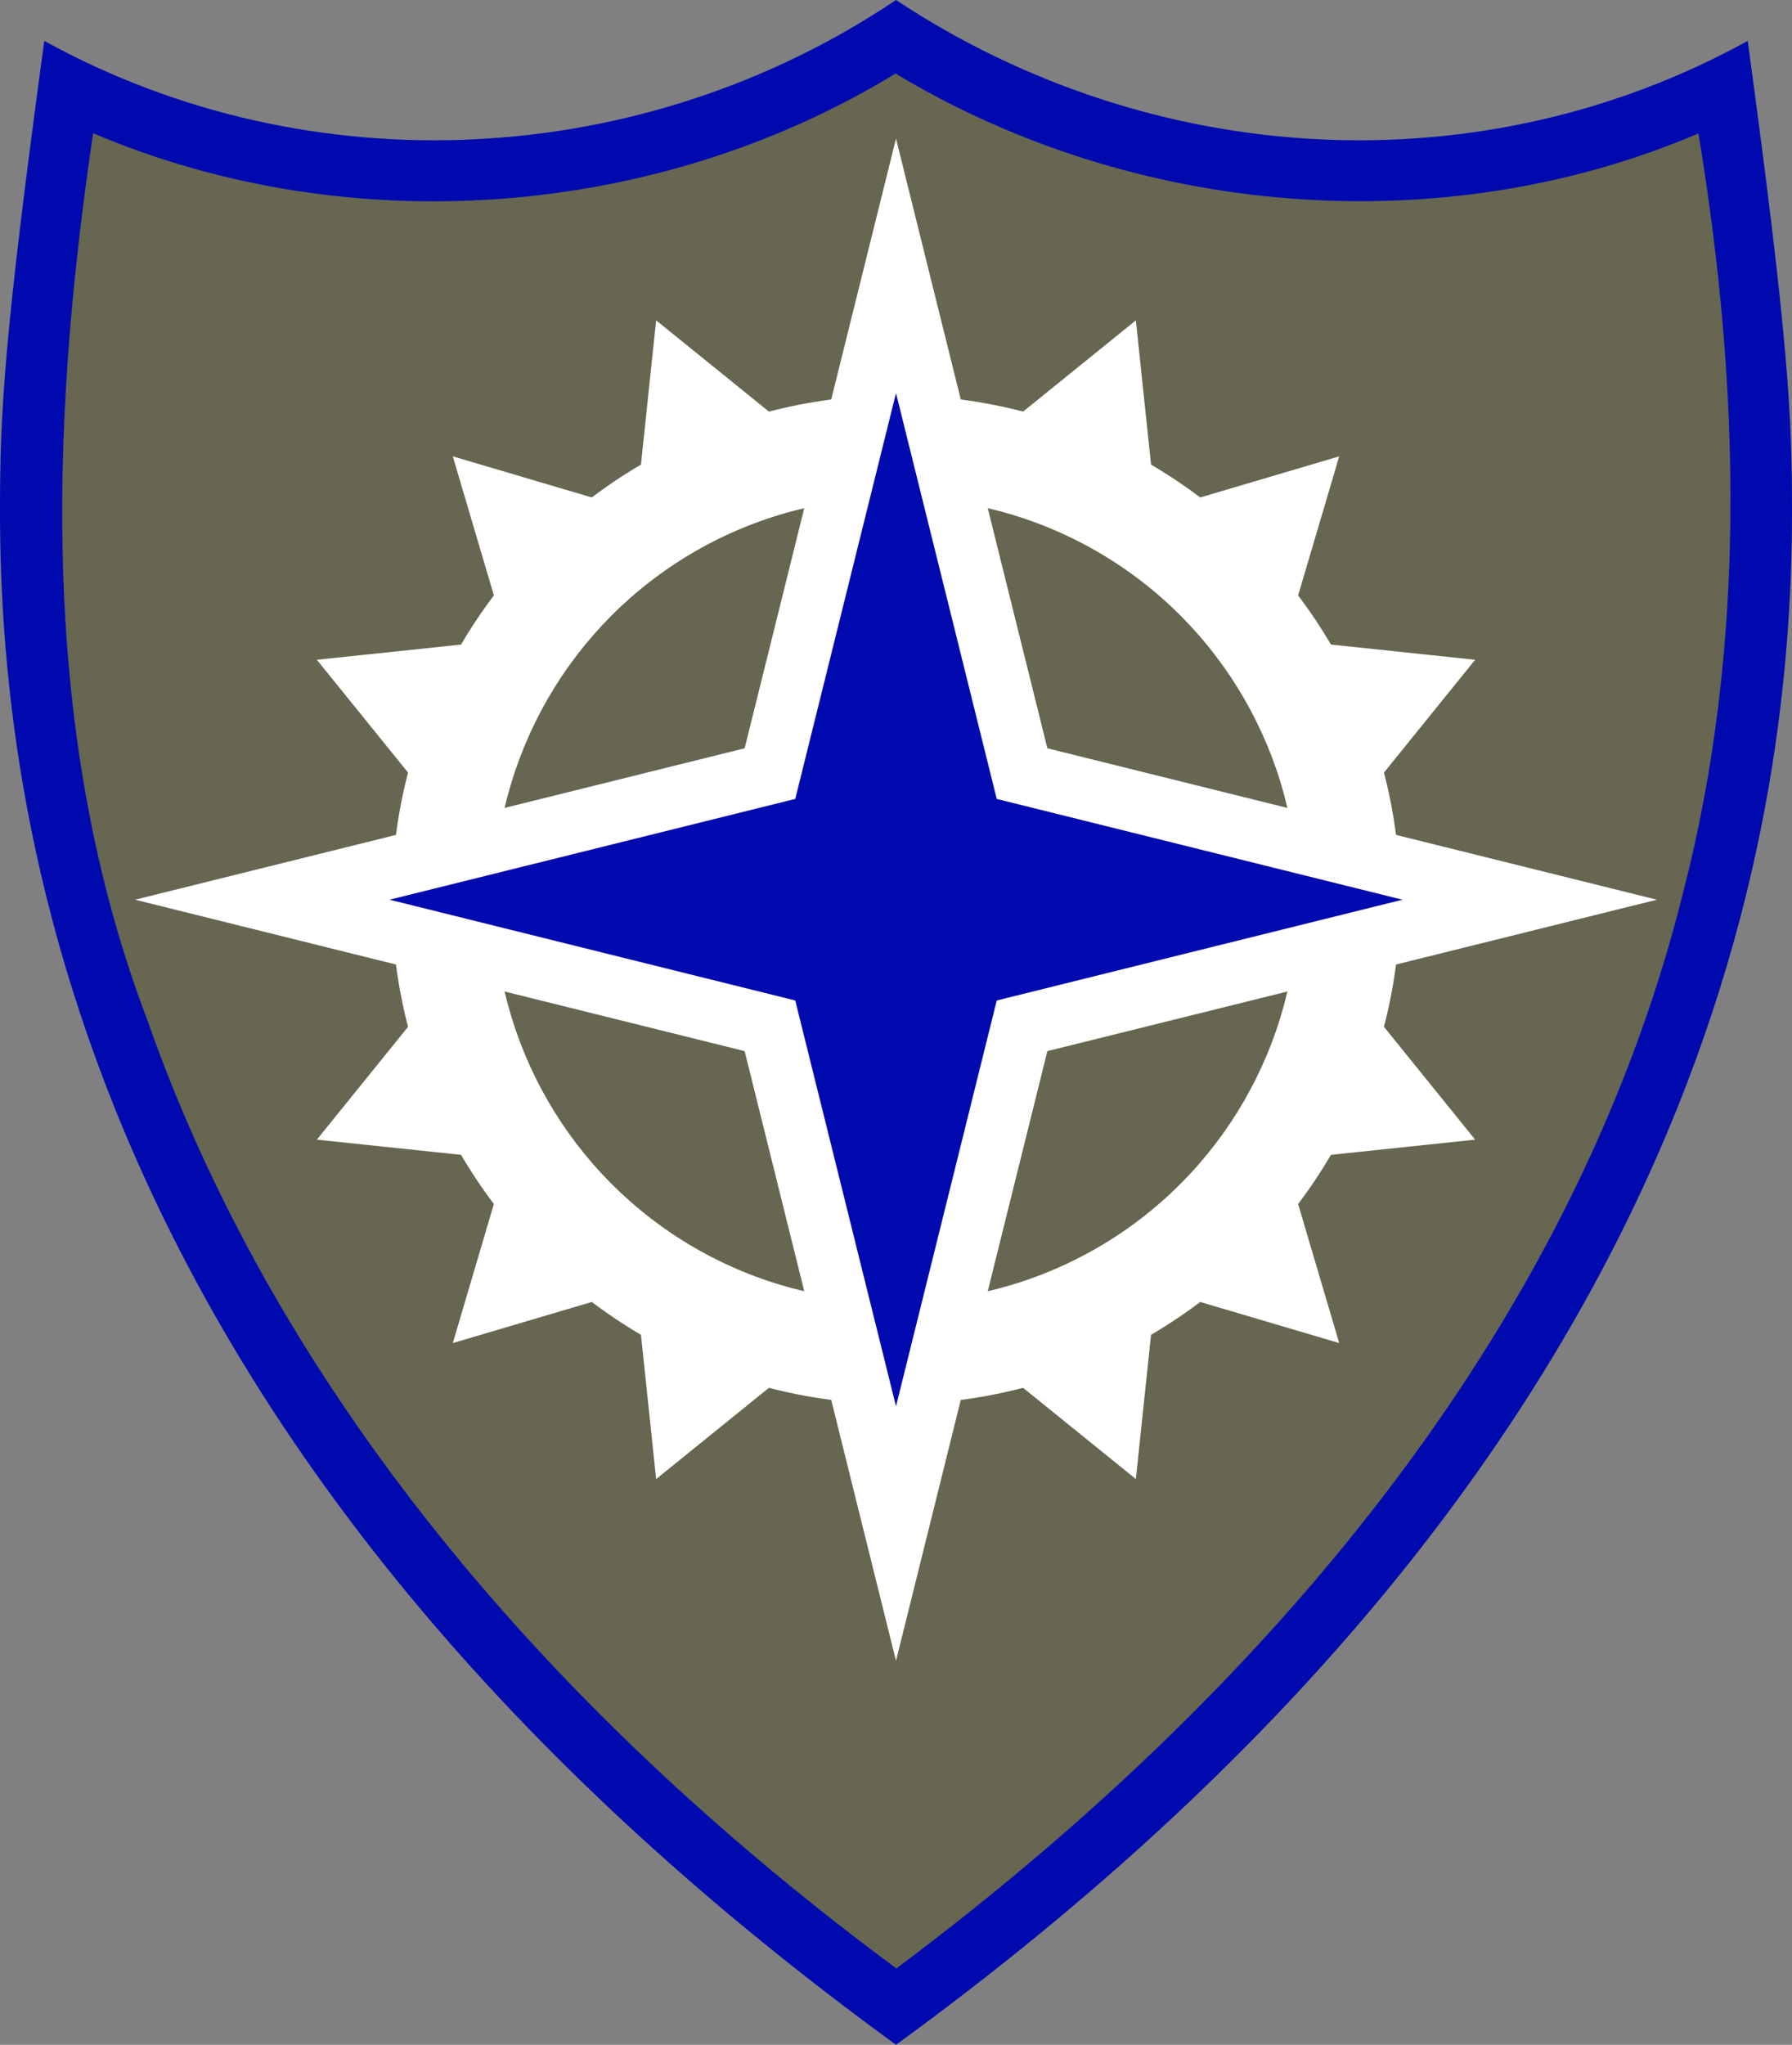 <?xml version="1.0" encoding="UTF-8" standalone="no"?>
<svg
	xmlns:svg="http://www.w3.org/2000/svg"
	xmlns="http://www.w3.org/2000/svg"
	version="1.1"
	width="526" height="600">
	<rect width="100%" height="100%" fill="#808080" stroke="none"/>
	<title>U.S. Army XVI Corps Shoulder Sleeve Insignia</title>
	<path d="M 263,0 C 338.598,50 435,55 513,12 525,100 526,122 526,150 526,248 498,429 263,600 28,429 0,248 0,150 0,121.5 1,100 13,12 91,55 188.598,50 263,0 z"
		style="fill:#000aae;stroke:none" />
	<path d="M 261.656,22.312 C 192.028,64.28 102.219,70.926 27.344,39.094 14.484,125.445 11.685,216.165 43.158,299.098 83.194,413.223 167.095,506.567 263.094,577.594 368.593,498.853 461.471,392.437 493.971,262.167 512.881,189.305 510.748,112.905 498.531,39.156 423.149,71.329 332.83,63.725 262.844,21.562 L 261.998,22.096 261.656,22.312 z"
		style="fill:#666651;stroke:none" />
	<path d="M 236.219,129.281 192.594,94 186.719,149.812 132.906,133.906 148.812,187.719 93,193.594 128.281,237.219 128.281,290.781 93,334.406 148.812,340.281 132.906,394.094 186.719,378.188 192.594,434 236.219,398.719 289.781,398.719 333.406,434 339.281,378.188 393.094,394.094 377.188,340.281 433,334.406 397.719,290.781 397.719,237.219 433,193.594 377.188,187.719 393.094,133.906 339.281,149.812 333.406,94 289.781,129.281 z"
		style="fill:white;stroke:none" />
	<circle cx="263" cy="264" r="148"
		style="fill:white;stroke:none" />
	<circle cx="263" cy="264" r="118"
		style="fill:#666651" />
	<path d="M 226,227 77,264 226,301 263,450 300,301 449,264 300,227 263,78 z"
		style="fill:#000aae;stroke:white;stroke-width:18;stroke-linejoin:miter;stroke-miterlimit:20" />
</svg>
